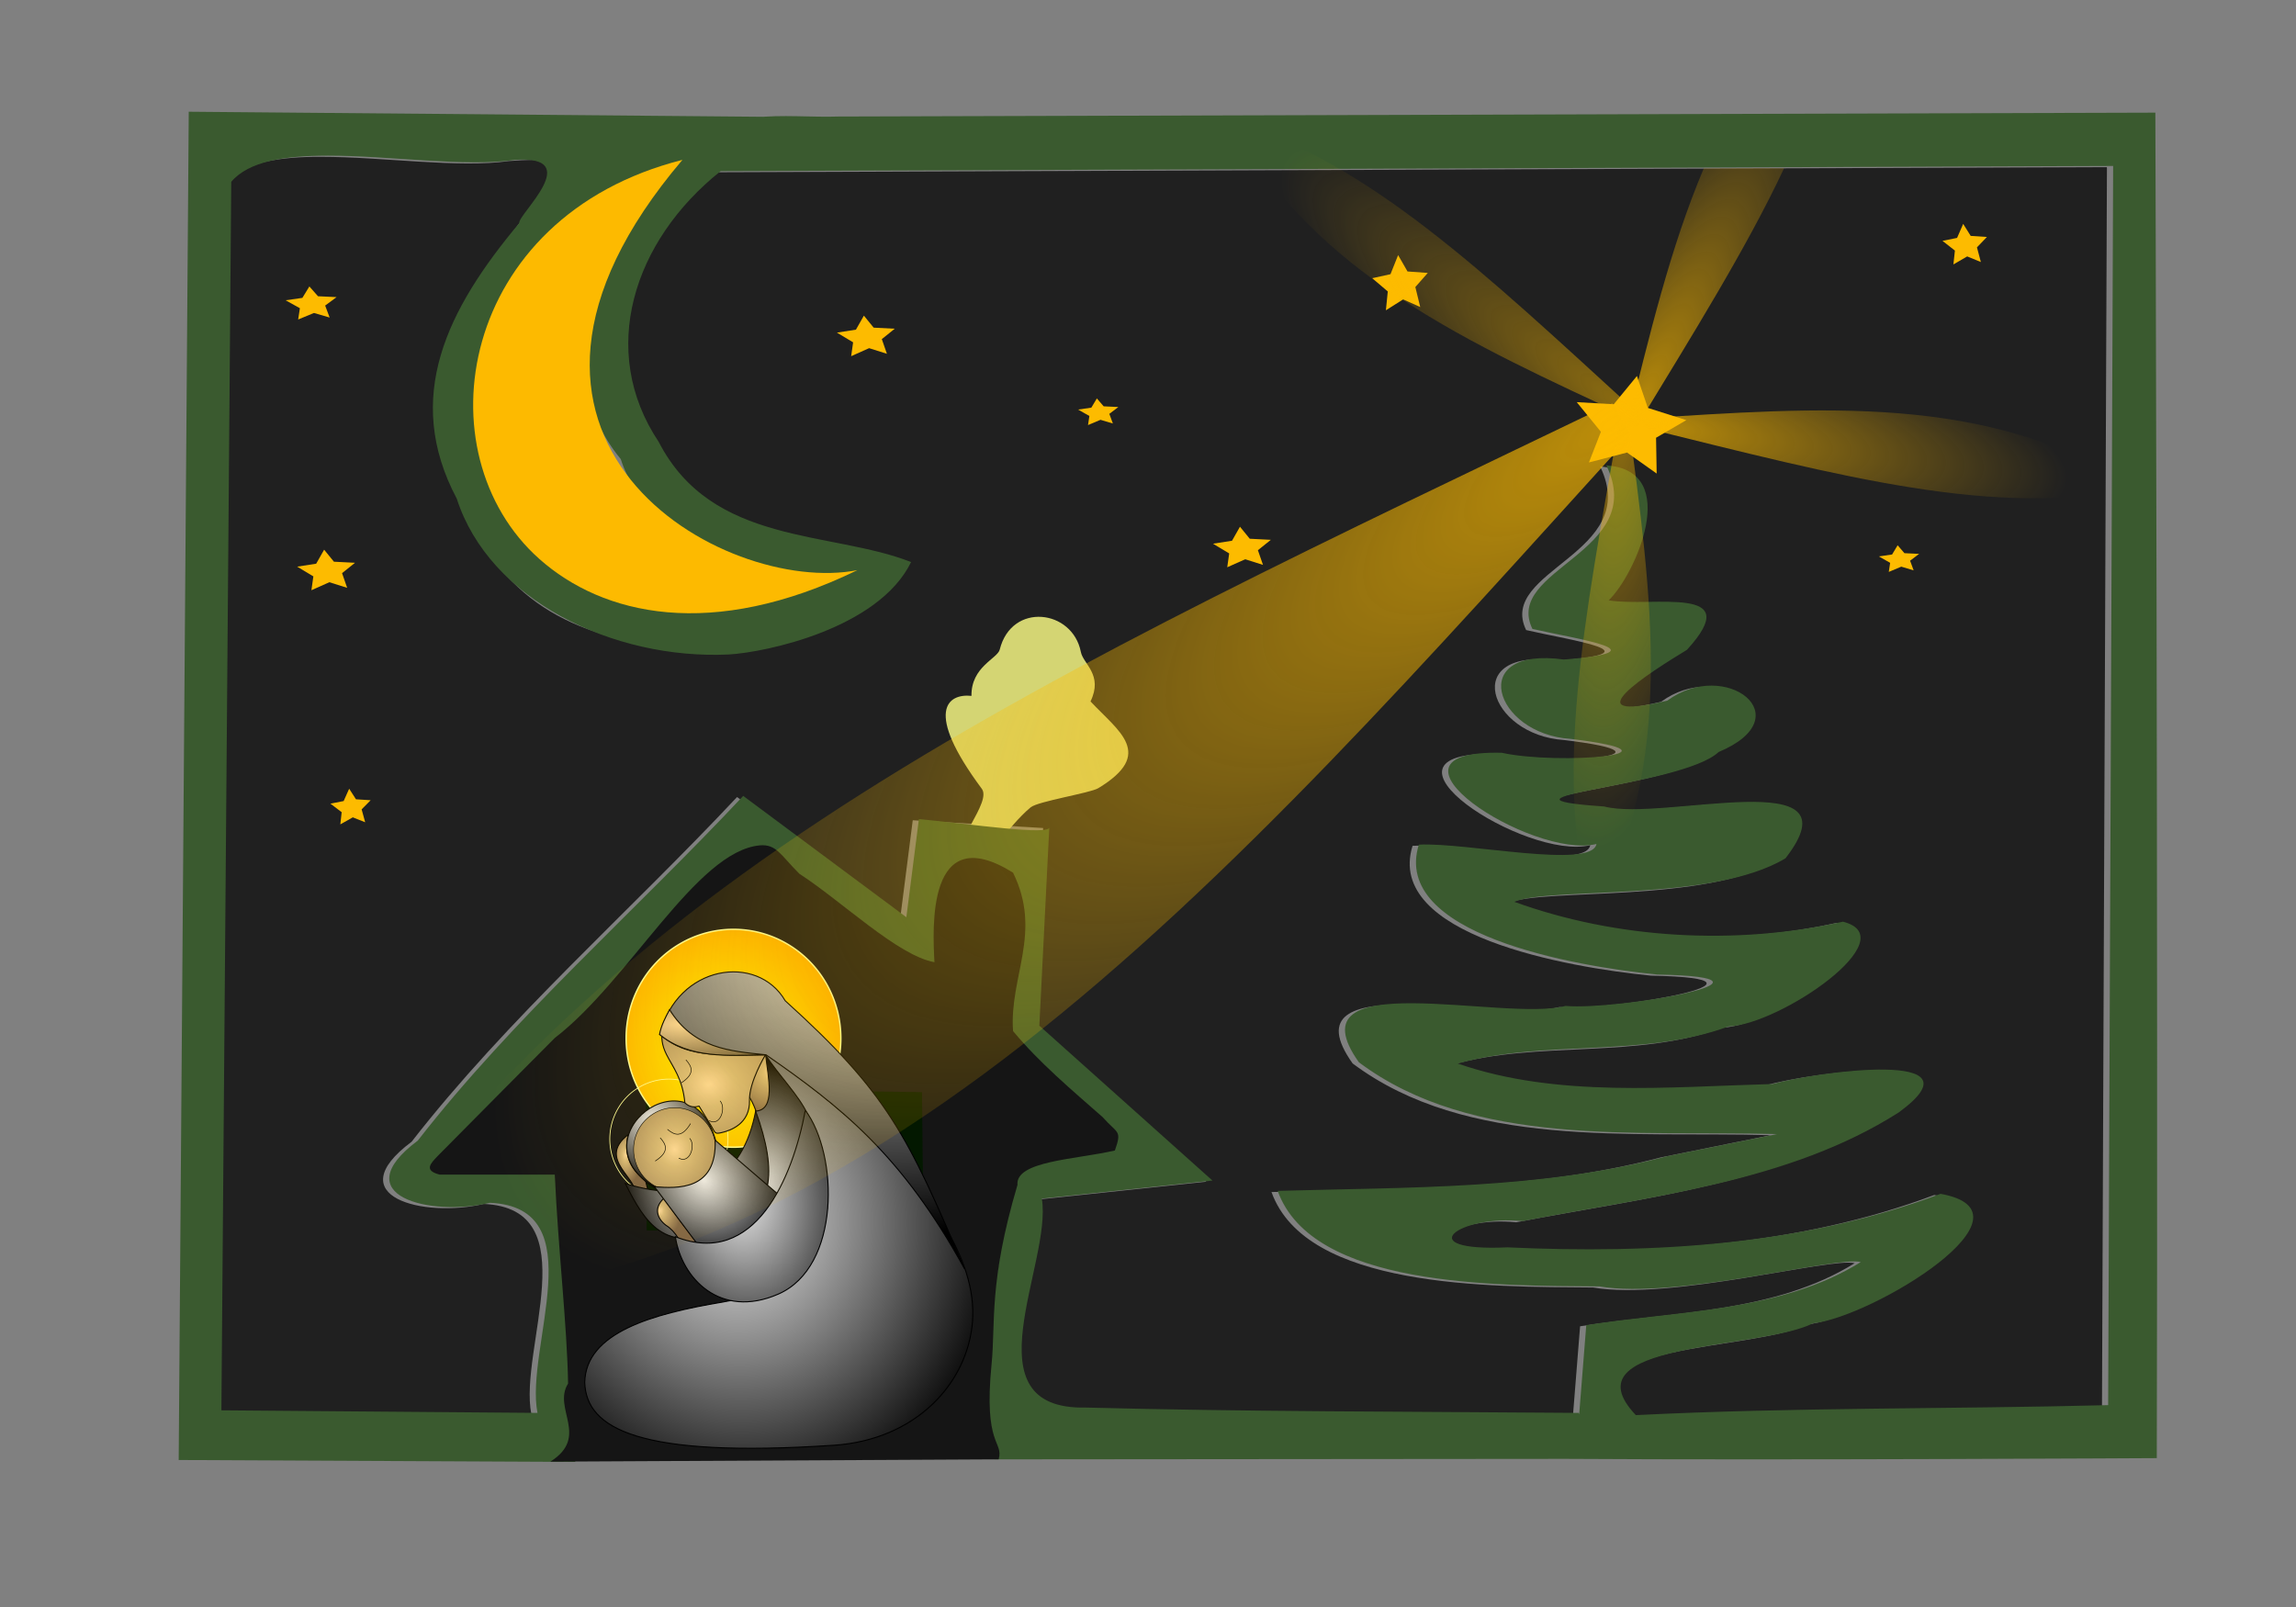 <?xml version="1.0" encoding="UTF-8"?>
<svg version="1.1" viewBox="0 0 600 420" xmlns="http://www.w3.org/2000/svg" xmlns:xlink="http://www.w3.org/1999/xlink">
<rect x="0" y="0" width="600" height="420" fill="#808080" stroke="none"/>
<defs>
<linearGradient id="b">
<stop stop-color="#fdbb00" offset="0"/>
<stop stop-color="#fdbb00" stop-opacity="0" offset="1"/>
</linearGradient>
<linearGradient id="c">
<stop stop-color="#fdd99b" offset="0"/>
<stop stop-color="#d9bb7a" offset=".189"/>
<stop stop-color="#816647" offset="1"/>
</linearGradient>
<linearGradient id="a">
<stop stop-color="#eee" offset="0"/>
<stop offset="1"/>
</linearGradient>
<radialGradient id="d" cx="414.32" cy="337.6" r="75.734" gradientTransform="matrix(1.592 -.131 .144 1.75 -290.97 -198.6)" gradientUnits="userSpaceOnUse" xlink:href="#w"/>
<radialGradient id="w" cx="414.32" cy="337.6" r="75.734" gradientTransform="matrix(1.592 -.131 .144 1.75 -290.97 -198.6)" gradientUnits="userSpaceOnUse">
<stop stop-color="#ff0" offset="0"/>
<stop stop-color="#fb8b00" offset="1"/>
</radialGradient>
<radialGradient id="j" cx="276.51" cy="453.31" r="15.412" gradientTransform="matrix(1,0,0,1.931,0,-426.97)" gradientUnits="userSpaceOnUse" xlink:href="#c"/>
<radialGradient id="k" cx="302.76" cy="413.3" r="43.89" gradientTransform="matrix(1.505 -.157 .152 1.452 -215.61 -138.55)" gradientUnits="userSpaceOnUse" xlink:href="#a"/>
<radialGradient id="v" cx="420.32" cy="327.21" r="75.734" gradientTransform="matrix(1.945 .012 -.014 2.212 -392.57 -401.84)" gradientUnits="userSpaceOnUse" xlink:href="#c"/>
<radialGradient id="l" cx="402.58" cy="405.89" r="27.264" gradientTransform="matrix(-1.397 -.33 .356 -1.506 835.38 1111.9)" gradientUnits="userSpaceOnUse" xlink:href="#c"/>
<radialGradient id="m" cx="354.23" cy="480.65" r="69.555" gradientTransform="matrix(1.189 -.183 .247 1.599 -188.22 -231.81)" gradientUnits="userSpaceOnUse" xlink:href="#a"/>
<radialGradient id="n" cx="413.97" cy="473.25" r="49.649" gradientTransform="matrix(1.811 .014 -.019 2.477 -334.84 -699.74)" gradientUnits="userSpaceOnUse" xlink:href="#a"/>
<radialGradient id="o" cx="309.86" cy="506.37" r="20.606" gradientTransform="matrix(1,0,0,1.329,0,-170.22)" gradientUnits="userSpaceOnUse">
<stop stop-color="#fdd99b" offset="0"/>
<stop stop-color="#d9bb7a" offset=".189"/>
<stop stop-color="#816647" offset="1"/>
</radialGradient>
<radialGradient id="p" cx="379.24" cy="470.38" r="75.905" gradientTransform="matrix(.767 -.722 .851 .904 -338.65 321.14)" gradientUnits="userSpaceOnUse" xlink:href="#a"/>
<radialGradient id="q" cx="404.47" cy="534.39" r="189.28" gradientTransform="matrix(1.399 -.278 .313 1.573 -352.17 -222.25)" gradientUnits="userSpaceOnUse" xlink:href="#a"/>
<radialGradient id="r" cx="400.42" cy="505.4" r="79.918" gradientTransform="matrix(1.604 -.283 .4 2.268 -458.51 -546.58)" gradientUnits="userSpaceOnUse" xlink:href="#a"/>
<radialGradient id="s" cx="362.71" cy="387.72" r="49.722" gradientTransform="matrix(2.678 .034 -.029 2.271 -602.46 -513.05)" gradientUnits="userSpaceOnUse" xlink:href="#c"/>
<radialGradient id="t" cx="490.34" cy="263.98" r="148.06" gradientTransform="matrix(3.126 .05 -.032 1.982 -1004.2 -316.63)" gradientUnits="userSpaceOnUse" xlink:href="#a"/>
<radialGradient id="u" cx="328.52" cy="328.39" r="52.012" gradientTransform="matrix(3.349 .128 -.05 1.308 -753.21 -150.17)" gradientUnits="userSpaceOnUse">
<stop stop-color="#fdd99b" offset="0"/>
<stop offset="1"/>
</radialGradient>
<radialGradient id="i" cx="420.97" cy="685.33" r="168.21" gradientTransform="matrix(-1.699 1.211 -.36 -.586 1382.9 634.81)" gradientUnits="userSpaceOnUse" xlink:href="#b"/>
<radialGradient id="h" cx="420.97" cy="685.33" r="168.21" gradientTransform="matrix(-.537 -.379 .06 -.162 610.5 1010.1)" gradientUnits="userSpaceOnUse" xlink:href="#b"/>
<radialGradient id="g" cx="420.97" cy="685.33" r="168.21" gradientTransform="matrix(-.032 .656 -.169 .036 553.1 442.45)" gradientUnits="userSpaceOnUse" xlink:href="#b"/>
<radialGradient id="e" cx="420.97" cy="685.33" r="168.21" gradientTransform="matrix(.268 -.6 .17 .027 197.36 344.43)" gradientUnits="userSpaceOnUse" xlink:href="#b"/>
<radialGradient id="f" cx="420.97" cy="685.33" r="168.21" gradientTransform="matrix(.652 .076 .025 .171 138.83 -38.044)" gradientUnits="userSpaceOnUse" xlink:href="#b"/>
</defs>
<g>
<g transform="translate(-.445 -632.36)">
<path d="m82.309 673.35c0.679-0.012 1.356 5.4e-4 2.049 0 16.197-0.013 35.892 3.007 49.006 1.11 18.739-1.467 16.584 2.267 5.827 12.515-18.758 22.384-31.076 52.106-16.98 78.676 10.014 24.182 29.441 34.432 57.74 36.057 12.249 0.367 34.898-2.577 52.957-20.807-20.985-8.269-47.973-5.609-61.942-32.747-15.923-23.812-6.629-52.621 16.184-70.766l363.89-1.346-1.297 323.87c-41.129 1.073-82.399 0.538-123.44 2.597-18.354-19.338 32.007-16.909 46.274-23.967 15.74-1.721 60.462-28.987 33.346-33.86-35.479 13.366-74.903 15.752-113.17 13.979-25.618 1.158-12.8-8.563 3.915-6.848 33.707-6.509 69.759-10.211 98.285-28.382 23.024-16.769-21.43-10.671-32.913-7.462-27.267 0.745-56.398 3.651-82.26-5.336 22.877-6.389 48.106-1.402 70.72-9.681 13.653-0.558 46.587-23.188 29.931-27.39-28.075 6.237-59.018 4.557-85.879-5.195 9.199-4.001 51.716 0.211 70.857-11.381 19.63-25.24-32.01-9.522-47.39-13.553-35.369-2.427 20.303-5.148 29.931-14.238 21.93-9.179 1.781-24.636-13.429-13.412-25.625 6.051-4.761-7.276 5.121-13.27 15.816-17.279-9.166-11.04-20.417-12.963 6.825-6.555 19.292-33.947-0.615-35.253 11.002 22.761-26.986 27.022-19.347 42.738 12.035 2.777 34.565 5.878 8.285 8.005-25.748-3.586-18.221 19.458 1.639 20.732 32.866 3.954-3.092 6.912-17.936 3.636-36.405-0.813 7.864 27.962 24.765 23.848-1.248 6.677-34.046-0.477-46.434 0.165-7.269 23.389 40.464 31.77 62.276 33.931 38.637 0.749-10.23 9.418-23.945 8.217-15.916 4.29-72.336-11.063-53.99 14.734 29.921 22.384 72.426 17.701 109.26 18.748l-28.725 5.809c-32.989 8.705-67.594 8.067-101.74 9.043 9.034 25.191 56.706 24.754 84.058 24.958 20.12 3.452 62.119-7.945 68.33-6.352-20.882 13.001-47.328 12.632-71.744 16.481l-1.866 23.329c-0.038-0.128-0.049-0.247-0.091-0.378-45.486-0.371-86.47-0.291-128.78-1.393-31.317 0.713-8.755-37.703-11.54-54.615l44.59-4.723-45.227-40.472 2.595-51.971-34.074-2.031-3.278 25.643-42.632-31.711c-28.231 30.114-60.002 57.904-85.06 90.105-19.291 14.401 3.211 19.95 18.847 16.245 27.373 1.172 9.087 37.93 12.451 54.922l-82.602-0.685c0.86-107.02 1.712-214.06 2.572-321.08 4.298-5.065 12.872-6.641 23.058-6.824z" fill="#202020" stroke-width="0"/>
<path d="m248.18 863.3c1.36-11.159 11.478-21.232 8.82-24.81-15.228-20.496-8.842-24.905-2.687-24.26-0.116-7.621 6.796-9.723 7.388-12.101 3.106-12.469 19.038-10.519 21.198 0.631 0.611 3.154 5.9 5.965 2.524 12.922 7.329 7.851 16.942 13.652 2.019 22.681-2.093 1.266-15.781 3.426-17.654 4.992-6.461 5.4-9.75 13.068-21.608 19.945z" fill="#d4d573" stroke-width="0"/>
<path d="m49.769 661.56-2.626 352.38 103.61 0.501-1.322-78.934-33.431 0.67 64.236-65.011c13.855-28.506 35.606-0.741 53.133 9.031 28.573 24.164 2.319-30.731 30.805-19.587l-0.775 25.552c-4.612 15.786 7.289 27.187 20.636 36.979 25.332 17.838-22.653 1.666-21.324 19.269 1.596 23.823-11.159 48.033-2.467 71.361l149.35-0.127c57.172 0.373 154.47-0.192 154.47-0.192 0.342-128.41-0.37-351.65-0.37-351.65l-344.1 1.013c-14.077 0.482-31.373-3.166-39.052 10.271-22.221 19.865-38.472 54.39-17.87 79.27 6.991 22.556 40.365 27.104 49.409 34.184-14.808 4.429-37.817 6.704-58.064-10.663-20.554-16.236-33.375-46.6-16.917-66.432 7.546-18.421 60.426-30.326 66.753-46.53zm36.215 11.477c16.197-0.013 35.879 3.019 48.992 1.123 18.555-1.336 0.696 14.291 1.153 16.528-18.758 22.384-30.416 45.427-16.32 71.997 8.504 26.448 40.783 42.159 71.12 40.726 9.726-0.576 39.117-6.764 47.608-24.155-20.985-8.269-51.984-4.267-65.953-31.405-15.923-23.812-6.635-52.612 16.178-70.758l363.9-1.357-1.304 323.86c-41.129 1.073-82.394 0.555-123.43 2.614-18.354-19.338 32.01-16.919 46.278-23.977 15.74-1.721 60.459-28.989 33.343-33.862-35.479 13.366-74.907 15.764-113.17 13.991-25.618 1.158-12.785-8.568 3.93-6.853 33.707-6.508 69.758-10.212 98.283-28.383 23.024-16.769-21.436-10.665-32.92-7.456-27.267 0.745-56.402 3.643-82.264-5.345 22.877-6.388 48.106-1.405 70.721-9.684 13.653-0.558 46.58-23.192 29.924-27.395-28.075 6.237-59.015 4.558-85.877-5.194 9.199-4.001 51.722 0.215 70.862-11.377 19.63-25.24-32.009-9.506-47.388-13.538-35.369-2.427 20.295-5.152 29.924-14.242 21.93-9.179 1.782-24.645-13.429-13.421-25.625 6.051-4.754-7.277 5.128-13.27 15.816-17.279-9.174-11.028-20.425-12.952 6.825-6.555 19.29-33.947-0.617-35.253 11.002 22.761-26.971 27.01-19.332 42.726 12.035 2.777 34.563 5.883 8.283 8.009-25.748-3.586-18.221 19.453 1.639 20.726 32.866 3.954-3.096 6.912-17.94 3.636-36.405-0.813 7.859 27.957 24.76 23.843-1.248 6.677-34.031-0.475-46.419 0.168-7.269 23.389 40.45 31.785 62.262 33.946 38.637 0.749-10.235 9.411-23.95 8.21-15.916 4.29-72.324-11.069-53.979 14.728 29.921 22.384 72.433 17.719 109.26 18.766l-28.743 5.797c-32.989 8.705-67.587 8.071-101.74 9.048 9.034 25.191 56.709 24.761 84.062 24.965 20.12 3.452 62.113-7.961 68.324-6.367-20.882 13.001-47.326 12.638-71.743 16.487l-1.85 23.323c-0.038-0.128-0.064-0.255-0.106-0.385-45.486-0.371-86.456-0.289-128.77-1.391-31.317 0.713-8.758-37.694-11.543-54.606l44.586-4.725-45.238-40.481 2.608-51.958c0.624 2.432-20.375-0.743-34.083-2.027l-3.278 25.636-42.63-31.701c-28.231 30.114-59.99 57.893-85.048 90.093-19.291 14.401 3.203 19.957 18.839 16.253 27.373 1.172 9.078 37.915 12.442 54.907l-82.599-0.67c0.86-107.02 1.714-214.06 2.573-321.08 4.584-5.402 14.03-6.828 25.113-6.836z" fill="#3a5a2f" stroke-width="0"/>
<path d="m178.78 674.14c-62.223 73.193 11.012 114.08 45.721 107.23-38.114 18.545-66.557 11.778-83.094-2.909-31.058-27.585-21.345-89.457 37.373-104.32z" fill="#fdba00" stroke-width="0"/>
<path d="m114.76 934.55c1.736-1.8 30.662-30.908 30.662-30.908 19.508-14.988 36.98-48.801 53.549-50.333 4.386-0.405 5.484 2.567 10.379 7.421 11.16 7.235 25.745 21.415 35.291 23.106-0.479-8.901-2.029-37.473 20.538-23.406 7.724 15.74-1.009 27.11 0 41.411 6.861 8.275 15.441 15.474 23.431 22.506 3.929 4.439 5.075 3.3 3.182 8.702-10.262 2.375-26.037 2.717-25.456 9.002-7.548 25.419-5.698 36.102-6.764 46.815-2.154 21.631 3.175 20.014 1.847 24.905l-117.15 0.6c10.341-6.549 0.508-13.856 4.628-20.405-0.233-14.983-2.606-35.206-3.471-54.615h-30.084c-4.26-1.073-2.322-2.95-0.579-4.801z" fill="#151515" stroke-width="0"/>
<path d="m169.19 916.88c0 1.656 0.237 37.059 0.237 37.059s72.731 0.319 72.493-0.969c-0.237-1.288-0.538-35.171-0.538-35.171z" fill="#031800" stroke-width="0"/>
<path transform="matrix(.151 0 0 .108 754.02 784.84)" d="m-2804.8-44.867-30.803-13.575-31.067 19.367 3.392-33.491-28.019-23.562 32.9-7.123 13.75-33.929 16.941 29.088 36.517 2.592-22.43 25.101z" fill="#fdbb00" stroke-width="0"/>
<path transform="matrix(.105 0 0 .071 795.03 784.61)" d="m-2804.8-44.867-30.803-13.575-31.067 19.367 3.392-33.491-28.019-23.562 32.9-7.123 13.75-33.929 16.941 29.088 36.517 2.592-22.43 25.101z" fill="#fdbb00" stroke-width="0"/>
<path transform="matrix(.133 0 0 .088 459.63 719.3)" d="m-2804.8-44.867-30.803-13.575-31.067 19.367 3.392-33.491-28.019-23.562 32.9-7.123 13.75-33.929 16.941 29.088 36.517 2.592-22.43 25.101z" fill="#fdbb00" stroke-width="0"/>
<path transform="matrix(.116 0 0 .108 843.45 705.69)" d="m-2804.8-44.867-30.803-13.575-31.067 19.367 3.392-33.491-28.019-23.562 32.9-7.123 13.75-33.929 16.941 29.088 36.517 2.592-22.43 25.101z" fill="#fdbb00" stroke-width="0"/>
<path transform="matrix(.151 0 0 .108 655.74 729.67)" d="m-2804.8-44.867-30.803-13.575-31.067 19.367 3.392-33.491-28.019-23.562 32.9-7.123 13.75-33.929 16.941 29.088 36.517 2.592-22.43 25.101z" fill="#fdbb00" stroke-width="0"/>
<path transform="matrix(.28 .07 -.065 .246 1215.8 963.5)" d="m-2804.8-44.867-30.803-13.575-31.067 19.367 3.392-33.491-28.019-23.562 32.9-7.123 13.75-33.929 16.941 29.088 36.517 2.592-22.43 25.101z" fill="#fdbb00" stroke-width="0"/>
<path transform="matrix(.145 0 0 .147 778.28 719.2)" d="m-2804.8-44.867-30.803-13.575-31.067 19.367 3.392-33.491-28.019-23.562 32.9-7.123 13.75-33.929 16.941 29.088 36.517 2.592-22.43 25.101z" fill="#fdbb00" stroke-width="0"/>
<path transform="matrix(.105 0 0 .095 390.38 851.53)" d="m-2804.8-44.867-30.803-13.575-31.067 19.367 3.392-33.491-28.019-23.562 32.9-7.123 13.75-33.929 16.941 29.088 36.517 2.592-22.43 25.101z" fill="#fdbb00" stroke-width="0"/>
<path transform="matrix(.105 0 0 .071 585.77 746.23)" d="m-2804.8-44.867-30.803-13.575-31.067 19.367 3.392-33.491-28.019-23.562 32.9-7.123 13.75-33.929 16.941 29.088 36.517 2.592-22.43 25.101z" fill="#fdbb00" stroke-width="0"/>
<path transform="matrix(.151 0 0 .108 514.69 790.84)" d="m-2804.8-44.867-30.803-13.575-31.067 19.367 3.392-33.491-28.019-23.562 32.9-7.123 13.75-33.929 16.941 29.088 36.517 2.592-22.43 25.101z" fill="#fdbb00" stroke-width="0"/>
<g transform="matrix(.269 0 0 .269 89.571 813.59)">
<path transform="matrix(1.377,0,0,1.377,-197.55,-115.51)" d="m496.06 327.21a75.735 76.871 0 1 1-151.47 0 75.735 76.871 0 1 1 151.47 0z" fill="url(#d)" stroke="#ff9"/>
<path transform="matrix(.758 0 0 .758 -.128 184.97)" d="m496.06 327.21a75.735 76.871 0 1 1-151.47 0 75.735 76.871 0 1 1 151.47 0z" fill="url(#d)" stroke="#ff9"/>
<path d="m279.09 428.6c-31.796 24.122 11.937 43.275 6.161 59.538l12.966-5.019-2.928-11.711c-12.54-5.99-21.67-23.76-16.2-42.81z" fill="url(#j)" stroke="#000"/>
<path d="m305.31 480.71 59.007-44.736c-23.878-91.746-138.73-3.553-59.007 44.736z" fill="url(#k)" stroke="#000"/>
<path transform="matrix(.527 0 0 .527 102.59 270.61)" d="m496.06 327.21a75.735 76.871 0 1 1-151.47 0 75.735 76.871 0 1 1 151.47 0z" fill="url(#v)" stroke="#000"/>
<path d="m412.21 350.12 38.407 60.774-42.411 29.536c-1.655-15.932-0.897-31.382-12.117-49.227 0.597-14.08 9.143-28.067 16.121-41.083z" fill="url(#l)" stroke="#000"/>
<path d="m402.84 405.4c-12.146 65.212-56.319 93.064-126.73 70.715 19.181 38.051 38.182 69.542 94.927 44.723 60.223-26.341 48.696-70.496 31.808-115.44z" fill="url(#m)" stroke="#000"/>
<path d="m412.37 350.38c2.555 23.6 10.141 54.143-9.59 55.456 10.809 29.565 15.289 54.608 11.188 73.523l-39.159 107.89c47.687 1.339 88.593-14.272 98.298-107.89-2.233-38.622-14.296-89.317-60.737-128.98z" fill="url(#n)" stroke="#000"/>
<path d="m313.57 490.56c-10.344 9.588-6.254 19.889 2.044 26.18 9.308 5.725 16.519 18.152 17.795 28.577l15.221-6.121c-1.392-4.637-4.294-8.393-9.974-15.151-7.517-9.057-11.468-15.249-25.086-33.485z" fill="url(#o)" stroke="#000"/>
<path d="m304.45 479.3c22.583 1.81 60.699 3.678 58.97-45.222l84.924 72.998c30.432 38.24-47.657 86.122-77.248 61.344z" fill="url(#p)" stroke="#000"/>
<path d="m411.23 349.55s211.66 136.12 202.21 260.52c-4.564 60.079-54.904 115.18-134.81 120.42-189.62 12.43-240.34-15.963-241.93-61.005 1.081-48.442 64.988-66.596 134.09-78.148 73.208-12.239 135.19-66.335 82.438-182.35-8.604-18.923-27.361-36.711-42-59.437z" fill="url(#q)" stroke="#000"/>
<path d="m338.81 432.42c5.808 6.511 0.159 24.918-10.566 19.157" fill="none" stroke="#000" stroke-linecap="round" stroke-width=".6"/>
<path d="m310.16 431.89c5.808 6.511 8.937 13.36-4.766 22.334" fill="none" stroke="#000" stroke-linecap="round" stroke-width=".6"/>
<path d="m317.26 423.67c6.714 5.571 13.67 8.454 22.149-5.56" fill="none" stroke="#000" stroke-linecap="round" stroke-width=".6"/>
<path d="m451.03 405.01c-12.146 65.212-48.732 153.53-126.26 122.82 5.86 39.978 43.348 80.558 100.09 55.739 60.223-26.341 58.657-134.93 26.166-178.56z" fill="url(#r)" stroke="#000"/>
<path d="m319.43 307.93c-5.248 11.899-12.836 24.077-3.178 43.108 6.321 12.455 15.539 23.369 17.736 46.593 3.141 3.48 8.104 5.113 13.809 3.361l11.94 19.45c3.89 6.757 3.356 7.708 9.637 6.342 9.381-2.073 28.047-9.011 27.404-31.352-0.513-17.811 15.482-44.258 15.482-44.258-34.819-1.053-68.691-8.001-92.83-43.244z" fill="url(#s)" stroke="#000"/>
<path d="m335.15 356.15c5.808 6.511 8.937 13.36-4.766 22.334" fill="none" stroke="#000" stroke-linecap="round" stroke-width=".6"/>
<path d="m368.35 396.06c5.808 6.511 0.159 24.918-10.566 19.157" fill="none" stroke="#000" stroke-linecap="round" stroke-width=".6"/>
<path d="m605.87 559.34c-60.85-111.15-120.99-158.23-193.12-208.27-64.986 1.931-82.332-2.723-103-19.691 16.905-68.139 94.92-79.027 121.74-32.765 99.714 90.154 118.67 130.2 174.38 260.72z" fill="url(#t)" stroke="#000" stroke-width="1px"/>
<path d="m309.37 331.31c29.176 23.951 66.496 20.492 103.02 19.757-34.657-3.564-69.697-5.848-93.242-43.805-3.63 6.763-8.136 15.097-9.783 24.049z" fill="url(#u)" stroke="#000"/>
</g>
</g>
<path d="m427.51 111.8c15.192-24.987 28.926-46.996 38.727-67.849-19.907 0.046-1.353-0.01-20.992 0.038-8.8 20.768-14.265 43.918-20.106 67.399z" fill="url(#e)" fill-rule="evenodd" opacity=".7" stroke-width="0"/>
<path d="m429.42 111.75c51.778 12.766 92.642 23.874 128.68 15.643-38.991-24.77-82.708-20.866-129-18.031z" fill="url(#f)" fill-rule="evenodd" opacity=".7" stroke-width="0"/>
</g>
<g transform="translate(0 -632.36)" fill-rule="evenodd" opacity=".7" stroke-width="0">
<path d="m421.34 737.75c-146.76 70.729-264.4 122.66-336.35 236.29 137.27 3.76 235.26-111.19 341.31-228.02z" fill="url(#i)"/>
<path d="m427.04 739.46c-39.354-35.989-69.917-65.299-105.5-75.322 22.381 40.41 62.634 57.905 104.64 77.569z" fill="url(#h)" opacity=".7"/>
<path d="m423.17 742.45c-9.257 52.519-17.594 94.037-6.959 129.44 22.094-40.568 15.261-83.923 9.321-129.92z" fill="url(#g)" opacity=".7"/>
</g>
</svg>
